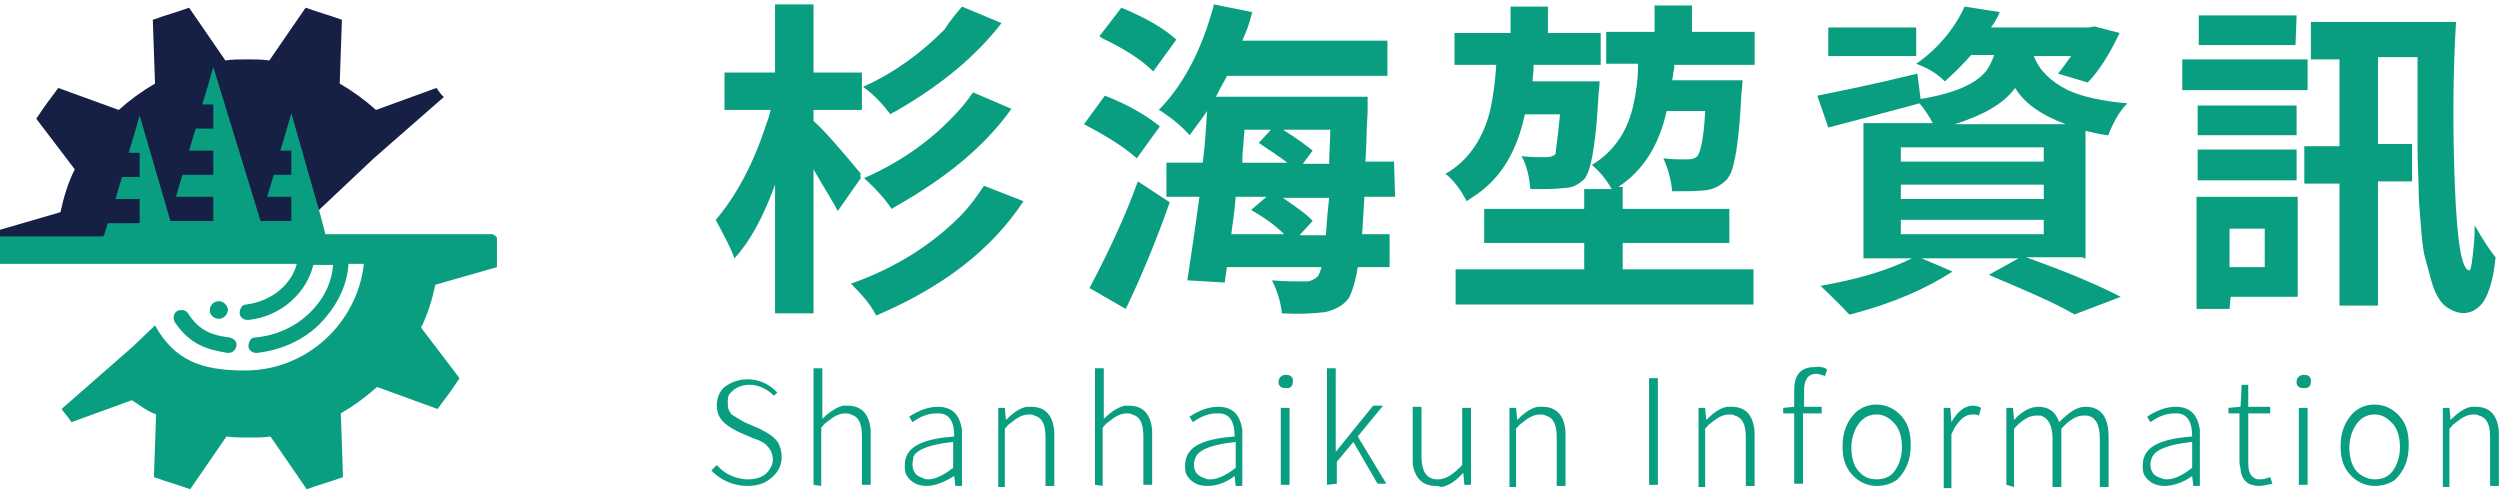 <?xml version="1.0" encoding="utf-8"?>
<!-- Generator: Adobe Illustrator 21.1.0, SVG Export Plug-In . SVG Version: 6.00 Build 0)  -->
<svg version="1.1" id="OBJECTS" xmlns="http://www.w3.org/2000/svg" xmlns:xlink="http://www.w3.org/1999/xlink" x="0px" y="0px"
	 viewBox="0 0 227.4 44.8" style="enable-background:new 0 0 227.4 44.8;" xml:space="preserve">
<style type="text/css">
	.st0{fill:#0A9E81;}
	.st1{fill:#162045;}
</style>
<g>
	<g>
		<g>
			<g>
				<path class="st0" d="M78.3,16.2l-2.1,3c-0.5-1-1.3-2.2-2.2-3.8v13.1h-3.5V16.8c-1.1,3-2.3,5.2-3.7,6.7c-0.3-0.9-0.9-2-1.7-3.5
					c1.8-2.1,3.4-5,4.6-8.7c0.2-0.5,0.3-0.9,0.4-1.3h-4.2V6.6h4.6V0.4H74v6.2h4.4V10H74v1c1,0.9,2.4,2.5,4.3,4.8
					C78.2,16,78.3,16.2,78.3,16.2z M89.5,16.9l3.6,1.4c-2.9,4.4-7.3,7.8-13.4,10.4c-0.5-1-1.3-1.9-2.3-2.9c4-1.4,7.3-3.5,9.9-6.1
					C88.2,18.8,88.9,17.8,89.5,16.9z M87.5,0.6l3.6,1.5c-2.4,3.1-5.6,5.7-9.6,8c-0.2,0.1-0.4,0.2-0.5,0.3c-0.7-0.9-1.5-1.8-2.5-2.5
					c2.9-1.3,5.3-3.1,7.4-5.2C86.4,1.9,87,1.2,87.5,0.6z M88.5,8.4L92,9.9c-2.5,3.5-6,6.3-10.4,8.8c-0.2,0.1-0.3,0.2-0.5,0.3
					c-0.6-0.9-1.4-1.8-2.5-2.8c3.2-1.4,5.9-3.3,8-5.5C87.3,10,87.9,9.3,88.5,8.4z"/>
				<path class="st0" d="M105.5,11.5l-2.1,2.9c-1-0.9-2.5-1.9-4.8-3.1l1.9-2.6C102.8,9.6,104.4,10.6,105.5,11.5z M102.4,28.1
					l-3.3-1.9c1.7-3.2,3.2-6.4,4.4-9.7l2.9,1.9C105.1,22.1,103.7,25.4,102.4,28.1z M107,3.6l-2.1,2.9c-1-1-2.5-2-4.6-3
					c-0.1-0.1-0.2-0.1-0.3-0.2l2-2.6C104.2,1.6,105.9,2.6,107,3.6z M126.9,17.9h-2.8c-0.1,2.1-0.2,3.3-0.2,3.4h2.5v3h-2.9
					c-0.2,1.3-0.5,2.2-0.8,2.8c-0.5,0.7-1.3,1.1-2.2,1.3c-0.1,0-0.1,0-0.1,0c-0.8,0.1-2,0.2-3.8,0.1c-0.1-1-0.4-2-0.9-3
					c1.1,0.1,2.1,0.1,3.1,0.1c0.4,0,0.8-0.2,1.1-0.5c0.1-0.2,0.2-0.4,0.3-0.8h-8.6l-0.2,1.4l-3.4-0.2c0.3-2,0.7-4.6,1.1-7.6h-3v-3.1
					h3.3c0.2-1.5,0.3-3.1,0.4-4.7c-0.4,0.6-1,1.4-1.6,2.2c-0.6-0.7-1.4-1.4-2.6-2.2c-0.1,0-0.1-0.1-0.2-0.1c2-2,3.7-5,4.8-8.8
					c0.1-0.3,0.2-0.6,0.2-0.8l3.5,0.7c-0.2,0.9-0.5,1.7-0.9,2.6h13.2v3.2h-14.6c0,0.1-0.4,0.7-1,1.9h13.8c0,0,0,0.5,0,1.4
					c-0.1,1.5-0.1,3.1-0.2,4.5h2.6L126.9,17.9L126.9,17.9z M115.2,17.9h-2.8c-0.1,1.4-0.3,2.5-0.4,3.4h4.8c-0.7-0.7-1.6-1.4-3-2.2
					L115.2,17.9z M115.6,11.8h-2.4c0,0.3-0.1,0.8-0.1,1.4c-0.1,0.7-0.1,1.2-0.1,1.6h4.1c-0.8-0.6-1.7-1.2-2.6-1.8L115.6,11.8z
					 M118.2,21.4h2.4c0.1-1.5,0.2-2.6,0.3-3.4h-4.2c1.3,0.9,2.3,1.6,2.7,2.1L118.2,21.4z M118.5,14.9h2.4c0-1,0.1-2,0.1-3.1h-4.3
					c1.3,0.8,2.2,1.5,2.7,1.9L118.5,14.9z"/>
				<path class="st0" d="M141.9,10.4h-3.2c-0.7,3.3-2.1,5.7-4.4,7.3c-0.3,0.2-0.6,0.4-0.9,0.6c-0.5-1-1.1-1.8-1.8-2.4
					c-0.1,0-0.1-0.1-0.1-0.1c2.1-1.2,3.5-3.3,4.1-6c0.2-1,0.4-2.3,0.5-3.9h-3.8V3h5.1V0.6h3.4V3h4.8v2.9h-6.1c0,0.7-0.1,1.2-0.1,1.5
					h6.1c0,0,0,0.4-0.1,1.2c-0.2,4-0.6,6.3-1,7.2c-0.1,0.2-0.2,0.3-0.2,0.4c-0.5,0.5-1.1,0.9-1.9,0.9c-0.7,0.1-1.7,0.1-3.1,0.1
					c-0.1-1.1-0.3-2.1-0.8-3c0.8,0.1,1.6,0.1,2.2,0.1c0.4,0,0.7-0.1,0.9-0.3C141.5,13.7,141.7,12.5,141.9,10.4z M159.6,5.9h-7.3
					c0,0.2,0,0.4-0.1,0.7c0,0.3-0.1,0.6-0.1,0.7h6.4c0,0,0,0.4-0.1,1.2c-0.2,4.2-0.6,6.7-1.1,7.5c-0.1,0.1-0.1,0.2-0.2,0.3
					c-0.5,0.5-1.1,0.9-1.9,1s-1.8,0.1-3.1,0.1c-0.1-1.1-0.4-2.1-0.8-3c0.7,0.1,1.4,0.1,2.2,0.1c0.4,0,0.7-0.1,0.9-0.3
					c0.3-0.4,0.6-1.8,0.7-4.1h-3.5c-0.7,3.1-2.1,5.4-4.4,6.9h0.4v2h9.7v3.1h-9.7v2.4h11.9v3.2h-27.1v-3.2h11.7v-2.4H135V19h9.1v-1.8
					h2.5c-0.5-0.9-1.1-1.6-1.8-2.2c2-1.2,3.3-3.1,3.8-5.6c0.2-0.9,0.4-2.1,0.4-3.6h-2.9V2.9h4.4V0.5h3.4v2.4h5.7L159.6,5.9
					L159.6,5.9z"/>
				<path class="st0" d="M189.5,23.4h-5.2c3.3,1.2,6.1,2.3,8.6,3.6l-4.2,1.6c-1.9-1.1-4.5-2.2-7.8-3.6l2.7-1.5h-8.8l2.8,1.2
					c-2.3,1.5-5.4,2.9-9.3,3.9c-0.1,0-0.1,0-0.1,0c-1-1.1-1.9-1.9-2.6-2.6c3.4-0.6,6.1-1.4,8.3-2.5h-4.4V11.2h6.3
					c-0.3-0.6-0.7-1.2-1.2-1.8c-3.7,1-6.4,1.7-8.3,2.2l-1-2.9c2-0.4,5-1,9.1-2l0.3,2.3c3.1-0.5,5.1-1.4,6-2.6
					c0.3-0.4,0.5-0.9,0.7-1.4h-2.1c-0.8,0.9-1.6,1.7-2.4,2.4c-0.7-0.7-1.5-1.2-2.6-1.6c1.9-1.3,3.5-3.2,4.4-5.2l3.2,0.5
					c-0.2,0.5-0.5,1-0.8,1.4h8.9l0.5-0.1l2.3,0.6c-0.9,1.9-1.9,3.5-2.9,4.5l-2.7-0.8c0.5-0.6,0.8-1.1,1.2-1.6H185
					c0.5,1.3,1.5,2.3,3.1,3.1c1.3,0.6,3.1,1,5.4,1.2c-0.7,0.7-1.2,1.6-1.7,2.8c0,0.1,0,0.1-0.1,0.1c-0.9-0.1-1.5-0.3-2-0.4v11.6
					h-0.2V23.4z M174.3,2.5v2.6h-8V2.5H174.3z M172.9,13.4v1.3h13v-1.3H172.9z M172.9,16.8v1.3h13v-1.3H172.9z M172.9,20v1.3h13V20
					H172.9z M177.8,11.3h10.1c-2.1-0.8-3.7-1.8-4.6-3.3C182.2,9.5,180.3,10.5,177.8,11.3z"/>
				<path class="st0" d="M209.9,8.2h-11.4V5.4h11.4V8.2z M202.8,28.1h-3V17.9h9.2V27h-6.1L202.8,28.1L202.8,28.1z M208.9,12.3h-9
					V9.6h9V12.3z M208.9,16.4h-9v-2.8h9V16.4z M208.8,4.1H200V1.4h8.9L208.8,4.1L208.8,4.1z M202.8,20.8v3.5h3.2v-3.5H202.8z
					 M223.3,17c0.2,5,0.6,7.5,1.3,7.6c0.1,0,0.2-0.3,0.3-1.2c0.1-0.8,0.2-1.7,0.2-2.9c0.8,1.4,1.4,2.3,1.9,2.9
					c-0.2,2.1-0.7,3.7-1.4,4.4c-0.7,0.7-1.6,0.9-2.6,0.4c-0.4-0.2-0.7-0.4-1-0.8s-0.6-1-0.8-1.7s-0.4-1.5-0.6-2.2s-0.3-1.7-0.4-3
					c-0.1-1.2-0.2-2.3-0.2-3.3s-0.1-2.2-0.1-3.8s0-3,0-4s0-2.4,0-4.2h-3.6v7.9h3.1v3.4h-3.1v11.3h-3.5V16.7h-3.2v-3.4h3.2V5.4h-2.6
					V2h13.2C223.1,7,223.1,12,223.3,17z"/>
			</g>
			<g>
				<path class="st0" d="M68,44.2c-1.3,0-2.4-0.5-3.3-1.4l0.5-0.5c0.7,0.8,1.6,1.2,2.6,1.3c0.1,0,0.1,0,0.2,0c1,0,1.6-0.3,2-0.9
					c0.2-0.3,0.3-0.6,0.3-0.9c0-0.6-0.3-1.1-0.8-1.5c-0.2-0.1-0.5-0.3-0.9-0.4l-1.4-0.6c-0.8-0.4-1.4-0.8-1.7-1.3
					c-0.2-0.3-0.3-0.7-0.3-1.1c0-0.8,0.3-1.5,1-1.9c0.5-0.3,1.1-0.5,1.8-0.5c1,0,1.9,0.4,2.6,1.1l0.1,0.1L70.4,36
					c-0.6-0.6-1.4-1-2.2-1c-0.8,0-1.4,0.3-1.8,0.8c-0.2,0.2-0.2,0.5-0.2,0.8s0,0.5,0.1,0.7s0.2,0.4,0.4,0.5c0.2,0.1,0.3,0.2,0.5,0.3
					s0.3,0.2,0.5,0.3l0,0l1.4,0.6c0.8,0.4,1.4,0.8,1.7,1.3c0.2,0.4,0.3,0.8,0.3,1.3c0,0.8-0.4,1.5-1.1,2C69.5,44,68.8,44.2,68,44.2z
					"/>
				<path class="st0" d="M74,44.1V33.5h0.8v3.1v1.5c0.7-0.7,1.4-1.1,1.9-1.2c0.1,0,0.3,0,0.4,0c1.3,0,2,0.8,2.1,2.3
					c0,0.1,0,0.3,0,0.4v4.5h-0.8v-4.4c0-1.2-0.3-1.8-1-2c-0.2-0.1-0.3-0.1-0.5-0.1c-0.6,0-1.1,0.3-1.7,0.8c-0.2,0.1-0.3,0.3-0.5,0.5
					v5.3L74,44.1L74,44.1z"/>
				<path class="st0" d="M84.3,44.2c-0.8,0-1.4-0.3-1.8-0.9c-0.2-0.3-0.2-0.6-0.2-1c0-0.9,0.5-1.6,1.5-2c0.7-0.3,1.7-0.5,3-0.6
					c0-1.3-0.4-2-1.3-2.1c-0.1,0-0.2,0-0.3,0c-0.8,0-1.5,0.3-2.2,0.8l-0.3-0.5c0.9-0.6,1.8-0.9,2.6-0.9c1.3,0,2,0.7,2.2,2.1
					c0,0.2,0,0.4,0,0.6v4.5h-0.6l-0.1-0.9l0,0C85.8,43.9,85,44.2,84.3,44.2z M84.4,43.6c0.6,0,1.3-0.3,2.1-0.9
					c0.1-0.1,0.1-0.1,0.2-0.1v-2.4c-1.9,0.2-3.2,0.6-3.6,1.3c0,0.1-0.1,0.5-0.1,0.7c0,0.7,0.3,1.1,1,1.3
					C84.1,43.6,84.3,43.6,84.4,43.6z"/>
				<path class="st0" d="M90.8,44.1v-7h0.6l0.1,1.1l0,0c0.7-0.7,1.3-1.1,1.9-1.2c0.1,0,0.3,0,0.4,0c1.3,0,2,0.8,2.1,2.3
					c0,0.1,0,0.3,0,0.4v4.5h-0.8v-4.4c0-1.2-0.3-1.8-1-2c-0.2-0.1-0.3-0.1-0.5-0.1c-0.6,0-1.1,0.3-1.7,0.8c-0.2,0.1-0.3,0.3-0.5,0.5
					v5.3h-0.6V44.1z"/>
				<path class="st0" d="M99.6,44.1V33.5h0.8v3.1v1.5c0.7-0.7,1.4-1.1,1.9-1.2c0.1,0,0.3,0,0.4,0c1.3,0,2,0.8,2.1,2.3
					c0,0.1,0,0.3,0,0.4v4.5H104v-4.4c0-1.2-0.3-1.8-1-2c-0.2-0.1-0.3-0.1-0.5-0.1c-0.6,0-1.1,0.3-1.7,0.8c-0.2,0.1-0.3,0.3-0.5,0.5
					v5.3L99.6,44.1L99.6,44.1z"/>
				<path class="st0" d="M109.8,44.2c-0.8,0-1.4-0.3-1.8-0.9c-0.2-0.3-0.2-0.6-0.2-1c0-0.9,0.5-1.6,1.5-2c0.7-0.3,1.7-0.5,3-0.6
					c0-1.3-0.4-2-1.3-2.1c-0.1,0-0.2,0-0.3,0c-0.8,0-1.5,0.3-2.2,0.8l-0.3-0.5c0.9-0.6,1.8-0.9,2.6-0.9c1.3,0,2,0.7,2.2,2.1
					c0,0.2,0,0.4,0,0.6v4.5h-0.6l-0.1-0.9l0,0C111.5,43.9,110.7,44.2,109.8,44.2z M110.1,43.6c0.6,0,1.3-0.3,2.1-0.9
					c0.1-0.1,0.1-0.1,0.2-0.1v-2.4c-1.9,0.2-3.2,0.6-3.6,1.3c-0.1,0.2-0.2,0.5-0.2,0.7c0,0.7,0.3,1.1,1,1.3
					C109.7,43.6,109.8,43.6,110.1,43.6z"/>
				<path class="st0" d="M116.9,35.3c-0.3,0-0.5-0.1-0.6-0.4c0-0.1,0-0.1,0-0.2c0-0.3,0.2-0.5,0.5-0.6c0.1,0,0.1,0,0.2,0
					c0.3,0,0.5,0.1,0.6,0.4c0,0.1,0,0.2,0,0.2c0,0.3-0.1,0.5-0.4,0.6C117,35.3,117,35.3,116.9,35.3z M116.5,44.1v-7h0.8v7H116.5z"/>
				<path class="st0" d="M120.7,44.1V33.5h0.8v7.6l0,0l3.4-4.2h0.9l-2.3,2.8l2.6,4.3h-0.8l-2.2-3.8l-1.5,1.8v2L120.7,44.1
					L120.7,44.1z"/>
				<path class="st0" d="M130.6,44.2c-1.2,0-1.9-0.7-2.1-2c0-0.2,0-0.5,0-0.7V37h0.8v4.5c0,1.1,0.3,1.8,0.9,2
					c0.2,0.1,0.4,0.1,0.6,0.1c0.6,0,1.1-0.3,1.7-0.8c0.2-0.2,0.3-0.3,0.5-0.5v-5.2h0.8v7h-0.6l-0.1-1.1l0,0c-0.7,0.8-1.4,1.2-2,1.3
					C130.8,44.2,130.7,44.2,130.6,44.2z"/>
				<path class="st0" d="M137.3,44.1v-7h0.6l0.1,1.1l0,0c0.7-0.7,1.3-1.1,1.9-1.2c0.1,0,0.3,0,0.4,0c1.3,0,2,0.8,2.1,2.3
					c0,0.1,0,0.3,0,0.4v4.5h-0.8v-4.4c0-1.2-0.3-1.8-1-2c-0.2-0.1-0.3-0.1-0.5-0.1c-0.6,0-1.1,0.3-1.7,0.8c-0.2,0.1-0.3,0.3-0.5,0.5
					v5.3h-0.6V44.1z"/>
				<path class="st0" d="M150,44.1v-9.7h0.8v9.7H150z"/>
				<path class="st0" d="M154.5,44.1v-7h0.6l0.1,1.1l0,0c0.7-0.7,1.3-1.1,1.9-1.2c0.1,0,0.3,0,0.4,0c1.3,0,2,0.8,2.1,2.3
					c0,0.1,0,0.3,0,0.4v4.5h-0.8v-4.4c0-1.2-0.3-1.8-1-2c-0.2-0.1-0.3-0.1-0.5-0.1c-0.6,0-1.1,0.3-1.7,0.8c-0.2,0.1-0.3,0.3-0.5,0.5
					v5.3h-0.6V44.1L154.5,44.1z"/>
				<path class="st0" d="M166.2,33.6l-0.2,0.6c-0.3-0.1-0.6-0.2-0.8-0.2c-0.7,0-1.1,0.5-1.1,1.5V37h1.6v0.6H164V44h-0.8v-6.4h-1
					v-0.5l1-0.1v-1.5c0-1.3,0.5-2,1.6-2.1c0.1,0,0.2,0,0.2,0C165.5,33.3,165.9,33.4,166.2,33.6z"/>
				<path class="st0" d="M170.7,44.2c-0.9,0-1.7-0.4-2.3-1.1c-0.6-0.7-0.8-1.5-0.8-2.5c0-1.3,0.4-2.3,1.2-3.1
					c0.6-0.5,1.2-0.7,1.9-0.7c0.9,0,1.7,0.4,2.3,1.1c0.6,0.7,0.8,1.5,0.8,2.6c0,1.3-0.4,2.3-1.2,3.1C172.1,44,171.4,44.2,170.7,44.2
					z M170.7,43.6c0.8,0,1.4-0.3,1.8-1c0.3-0.5,0.5-1.2,0.5-1.9c0-1.1-0.3-1.9-0.9-2.4c-0.4-0.4-0.9-0.6-1.4-0.6
					c-0.8,0-1.4,0.4-1.8,1.1c-0.3,0.5-0.5,1.2-0.5,1.9c0,1.1,0.3,1.9,0.9,2.4C169.6,43.4,170.1,43.6,170.7,43.6z"/>
				<path class="st0" d="M176.8,44.1v-7h0.6l0.1,1.3l0,0c0.5-0.9,1.1-1.4,1.8-1.5c0.1,0,0.1,0,0.2,0c0.3,0,0.5,0.1,0.7,0.2l-0.2,0.7
					c-0.2-0.1-0.4-0.1-0.6-0.1c-0.6,0-1.1,0.4-1.6,1.2c-0.1,0.2-0.2,0.4-0.3,0.6v4.9h-0.7V44.1L176.8,44.1z"/>
				<path class="st0" d="M182.5,44.1v-7h0.6l0.1,1.1l0,0c0.7-0.8,1.5-1.2,2.2-1.2c1,0,1.6,0.5,1.9,1.4c0.9-0.9,1.6-1.4,2.4-1.4
					c1.4,0,2.1,0.9,2.1,2.8v4.5H191v-4.4c0-1.3-0.4-2-1.2-2.1c-0.1,0-0.2,0-0.3,0c-0.6,0-1.3,0.4-2,1.2v5.3h-0.8v-4.4
					c0-1.2-0.4-1.9-1.1-2.1c-0.1,0-0.2,0-0.4,0c-0.6,0-1.3,0.4-2,1.2v5.3L182.5,44.1L182.5,44.1z"/>
				<path class="st0" d="M196.9,44.2c-0.8,0-1.4-0.3-1.8-0.9c-0.2-0.3-0.2-0.6-0.2-1c0-0.9,0.5-1.6,1.5-2c0.7-0.3,1.7-0.5,3-0.6
					c0-1.3-0.4-2-1.3-2.1c-0.1,0-0.2,0-0.3,0c-0.8,0-1.5,0.3-2.2,0.8l-0.3-0.5c0.9-0.6,1.8-0.9,2.6-0.9c1.3,0,2,0.7,2.2,2.1
					c0,0.2,0,0.4,0,0.6v4.5h-0.6l-0.1-0.9l0,0C198.6,43.9,197.6,44.2,196.9,44.2z M197.1,43.6c0.6,0,1.3-0.3,2.1-0.9
					c0.1-0.1,0.1-0.1,0.2-0.1v-2.4c-1.9,0.2-3.2,0.6-3.6,1.3c-0.1,0.2-0.2,0.5-0.2,0.7c0,0.7,0.3,1.1,1,1.3
					C196.8,43.6,196.9,43.6,197.1,43.6z"/>
				<path class="st0" d="M205.5,44.2c-1,0-1.6-0.5-1.7-1.5c0-0.2-0.1-0.4-0.1-0.7v-4.4h-1v-0.5l1.1-0.1l0.1-2h0.6v2h2v0.6h-2v4.5
					c0,0.8,0.2,1.2,0.6,1.4c0.1,0.1,0.3,0.1,0.5,0.1c0.3,0,0.6-0.1,0.9-0.2l0.2,0.6C206.2,44.1,205.8,44.2,205.5,44.2z"/>
				<path class="st0" d="M209.5,35.3c-0.3,0-0.5-0.1-0.6-0.4c0-0.1,0-0.1,0-0.2c0-0.3,0.2-0.5,0.5-0.6c0.1,0,0.1,0,0.2,0
					c0.3,0,0.5,0.1,0.6,0.4c0,0.1,0,0.2,0,0.2c0,0.3-0.1,0.5-0.4,0.6C209.7,35.3,209.6,35.3,209.5,35.3z M209.1,44.1v-7h0.8v7H209.1
					z"/>
				<path class="st0" d="M216,44.2c-0.9,0-1.7-0.4-2.3-1.1c-0.6-0.7-0.8-1.5-0.8-2.5c0-1.3,0.4-2.3,1.2-3.1c0.6-0.5,1.2-0.7,1.9-0.7
					c0.9,0,1.7,0.4,2.3,1.1s0.8,1.5,0.8,2.6c0,1.3-0.4,2.3-1.2,3.1C217.4,44,216.7,44.2,216,44.2z M216,43.6c0.8,0,1.4-0.3,1.8-1
					c0.3-0.5,0.5-1.2,0.5-1.9c0-1.1-0.3-1.9-0.9-2.4c-0.4-0.4-0.9-0.6-1.4-0.6c-0.8,0-1.4,0.4-1.8,1.1c-0.3,0.5-0.5,1.2-0.5,1.9
					c0,1.1,0.3,1.9,0.9,2.4C215,43.4,215.5,43.6,216,43.6z"/>
				<path class="st0" d="M222.2,44.1v-7h0.6l0.1,1.1l0,0c0.7-0.7,1.3-1.1,1.9-1.2c0.1,0,0.3,0,0.4,0c1.3,0,2,0.8,2.1,2.3
					c0,0.1,0,0.3,0,0.4v4.5h-0.8v-4.4c0-1.2-0.3-1.8-1-2c-0.2-0.1-0.3-0.1-0.5-0.1c-0.6,0-1.1,0.3-1.7,0.8c-0.2,0.1-0.3,0.3-0.5,0.5
					v5.3h-0.6V44.1z"/>
			</g>
		</g>
	</g>
	<g>
		<path class="st1" d="M39.7,8l-5.5,2c-1-0.9-2.1-1.7-3.3-2.4l0.2-5.8c-1.7-0.6-1.6-0.5-3.3-1.1l-3.3,4.8c-0.7-0.1-1.3-0.1-2-0.1
			s-1.4,0-2,0.1l-3.3-4.8c-1.7,0.6-1.6,0.5-3.3,1.1l0.2,5.8c-1.2,0.7-2.3,1.5-3.3,2.4L5.3,8c-1.1,1.5-1,1.3-2,2.8l3.5,4.6
			c-0.6,1.2-1,2.5-1.3,3.9L0,20.9c0,0.3,0,0.5,0,0.7h9.4L28,21.3l0.8-2l5.2-4.9l6.4-5.6C40.4,8.9,40.1,8.6,39.7,8z"/>
		<g>
			<path class="st0" d="M17.1,28.5c-0.2-0.3-0.6-0.4-1-0.2c-0.3,0.2-0.4,0.6-0.2,1c1.4,2.1,3,2.5,4.8,2.8h0.1c0.3,0,0.6-0.2,0.7-0.6
				s-0.2-0.7-0.6-0.8C19.4,30.5,18.2,30.2,17.1,28.5z"/>
			<path class="st0" d="M19.8,28.8C19.9,28.8,19.9,28.8,19.8,28.8c0.5,0.1,0.8-0.2,0.9-0.5s-0.2-0.7-0.6-0.8H20h-0.1
				c-0.4-0.1-0.7,0.2-0.8,0.6c-0.1,0.4,0.2,0.7,0.6,0.8C19.7,28.8,19.8,28.8,19.8,28.8z"/>
			<path class="st0" d="M44.7,21.3H29.6l-0.5-1.9l-2.6-9.1l-0.4,1.4l-0.3,1l-0.3,1h1v2.2h-1.6l-0.3,1l-0.3,1h2.2v2.2h-2.8l-4.3-14
				L19,7.5l-0.3,1l-0.3,1h1v2.2h-1.6l-0.3,1l-0.3,1h2.2v2.2h-2.8l-0.3,1l-0.3,1h3.4v2.2h-3.9l-2.8-9.6l-0.4,1.4l-0.3,1l-0.3,1h1v2.2
				h-1.6l-0.3,1l-0.3,1h2.2v2.2H9.8l-0.3,1l-0.1,0.2H0l0,0V24h27c-0.5,1.9-2.3,3.4-4.6,3.7c-0.4,0-0.6,0.4-0.6,0.8
				c0,0.3,0.3,0.6,0.7,0.6h0.1c3-0.3,5.3-2.5,5.9-5h1.8c-0.1,1.4-0.7,2.8-1.7,3.9c-1.3,1.5-3.2,2.5-5.4,2.7c-0.4,0-0.6,0.4-0.6,0.8
				c0,0.3,0.3,0.6,0.7,0.6h0.1c2.5-0.3,4.7-1.4,6.2-3.2c1.2-1.4,2-3.1,2.1-4.9h1.4c-0.6,5.4-5.2,9.7-10.8,9.7c-4,0-6.4-0.9-8.2-4.1
				l-2.1,2l-6.4,5.6c0.2,0.3,0.5,0.6,0.9,1.2l5.5-2c0.8,0.5,1.2,0.9,2.2,1.3L14,43.4c1.7,0.6,1.6,0.5,3.3,1.1l3.3-4.8
				c0.7,0.1,1.3,0.1,2,0.1s1.4,0,2-0.1l3.3,4.8c1.7-0.6,1.6-0.5,3.3-1.1L31,37.6c1.2-0.7,2.3-1.5,3.3-2.4l5.5,2c1.1-1.5,1-1.3,2-2.8
				l-3.5-4.6c0.6-1.2,1-2.5,1.3-3.9l5.6-1.6c0-0.8,0-1.3,0-1.7v-1C45,21.4,44.9,21.3,44.7,21.3z"/>
		</g>
	</g>
</g>
<circle class="st0" cx="19.9" cy="28.2" r="0.8"/>
</svg>
